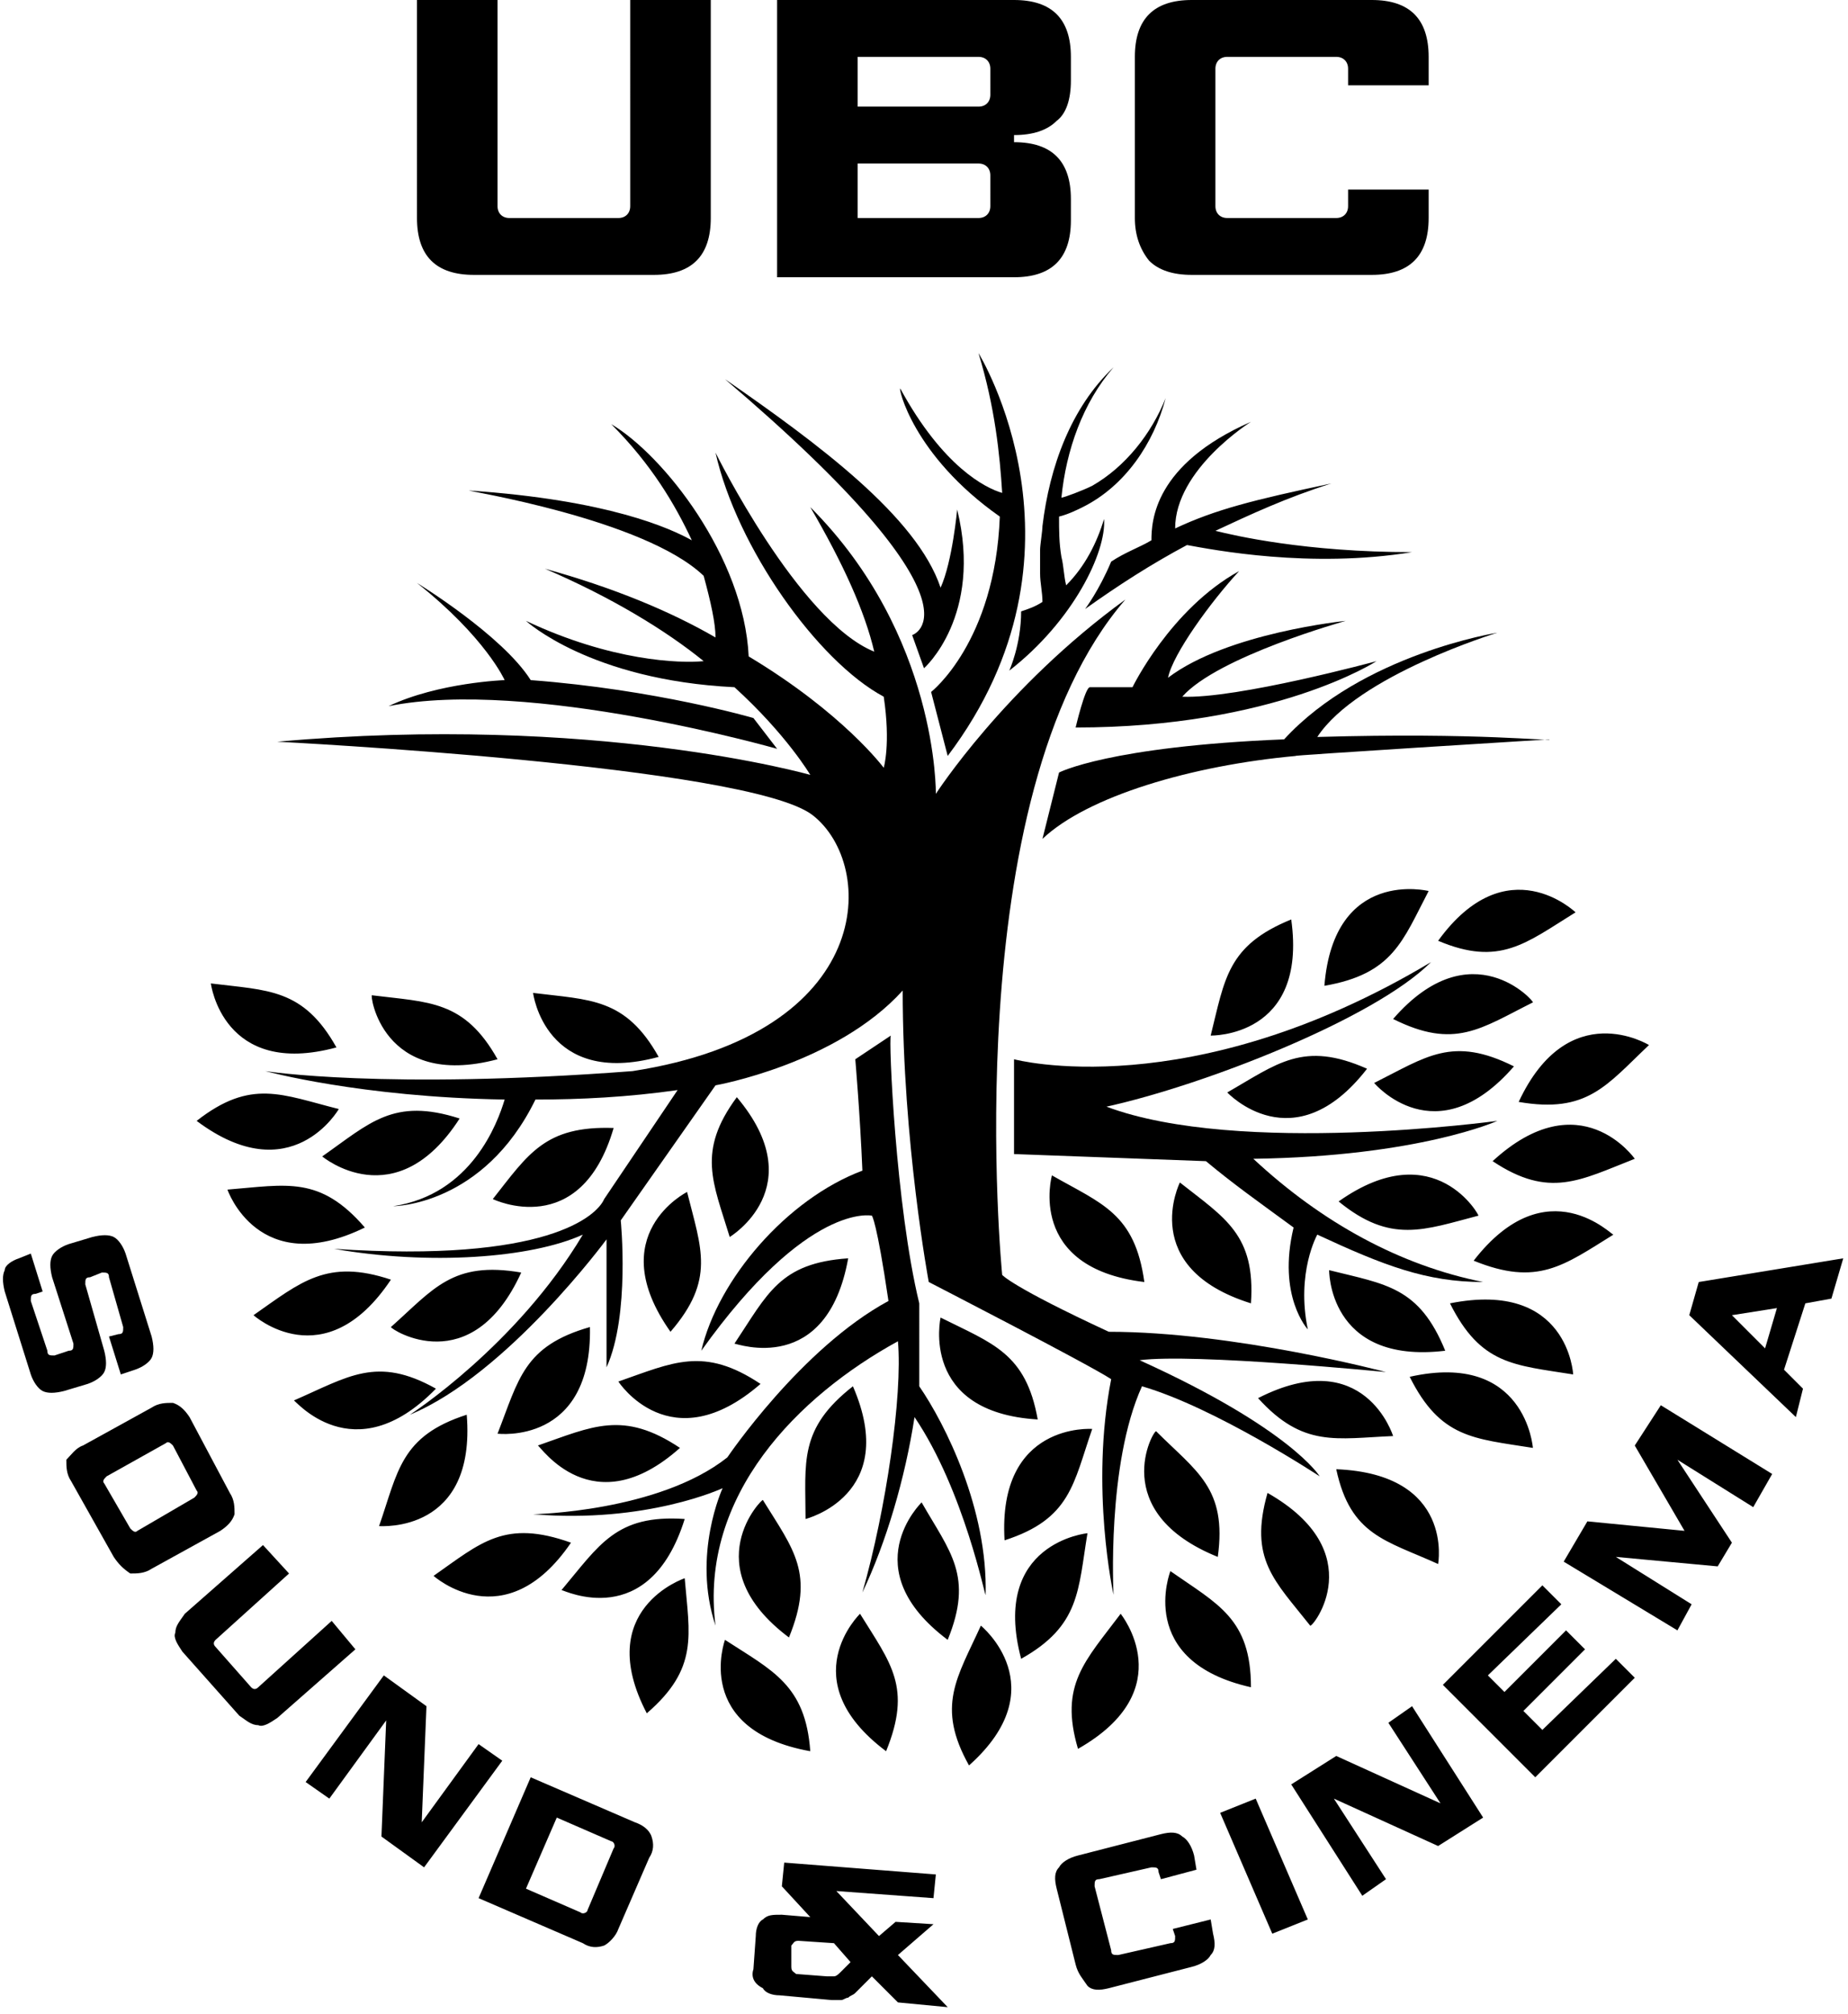 <svg xmlns="http://www.w3.org/2000/svg" viewBox="0 0 78 85" xml:space="preserve"><path d="M30 0v9.2c0 .8-.2 1.4-.6 1.8-.4.4-1 .6-1.8.6H20c-.8 0-1.4-.2-1.8-.6-.4-.4-.6-1-.6-1.8V0H21v8.7c0 .3.2.5.5.5h4.6c.3 0 .5-.2.5-.5V0H30zM45.2 3.4c0 .8-.2 1.4-.6 1.7-.4.4-1 .6-1.8.6V6c.8 0 1.4.2 1.8.6.4.4.6 1 .6 1.8v.9c0 .8-.2 1.4-.6 1.8-.4.4-1 .6-1.8.6h-10V0h10c.8 0 1.4.2 1.8.6.4.4.6 1 .6 1.8v1zm-9 1.1h5.1c.3 0 .5-.2.5-.5V2.9c0-.3-.2-.5-.5-.5h-5.1v2.1zm0 4.7h5.1c.3 0 .5-.2.5-.5V7.4c0-.3-.2-.5-.5-.5h-5.1v2.3zM47.9 9.2V2.4c0-.8.2-1.4.6-1.8s1-.6 1.8-.6h7.6c.8 0 1.4.2 1.8.6s.6 1 .6 1.8v1.2h-3.4v-.7c0-.3-.2-.5-.5-.5h-4.6c-.3 0-.5.2-.5.5v5.8c0 .3.2.5.5.5h4.6c.3 0 .5-.2.5-.5V8h3.4v1.2c0 .8-.2 1.4-.6 1.8-.4.4-1 .6-1.8.6h-7.6c-.8 0-1.4-.2-1.8-.6-.4-.5-.6-1.1-.6-1.8z"/><g><path d="m.8 53.1.5-.2.5 1.6-.3.1c-.2 0-.2.1-.2.3L2 57c0 .2.1.2.3.2l.6-.2c.2 0 .2-.1.2-.3l-.9-2.8c-.1-.4-.1-.7 0-.9.1-.2.4-.4.7-.5l1-.3c.4-.1.7-.1.9 0 .2.1.4.4.5.7l1.1 3.5c.1.4.1.7 0 .9-.1.2-.4.4-.7.5l-.6.2-.5-1.6.4-.1c.2 0 .2-.1.2-.3l-.6-2.1c0-.2-.1-.2-.3-.2l-.5.2c-.2 0-.2.1-.2.3l.8 2.8c.1.4.1.7 0 .9-.1.2-.4.4-.7.5l-1 .3c-.4.1-.7.1-.9 0-.2-.1-.4-.4-.5-.7L.2 54.5c-.1-.4-.1-.7 0-.9 0-.2.3-.4.6-.5zM3.5 61l2.9-1.6c.3-.2.6-.2.9-.2.3.1.5.3.7.6L9.7 63c.2.3.2.6.2.9-.1.3-.3.5-.6.7l-2.9 1.6c-.3.2-.6.2-.9.2-.3-.2-.5-.4-.7-.7L3 62.5c-.2-.3-.2-.6-.2-.9.2-.2.4-.5.7-.6zm1 1.3c-.1.1-.2.2-.1.3l1.1 1.9c.1.1.2.2.3.1l2.4-1.4c.1-.1.2-.2.1-.3l-1-1.9c-.1-.1-.2-.2-.3-.1l-2.5 1.4zM15 69.6l-3.3 2.9c-.3.2-.6.4-.8.3-.3 0-.5-.2-.8-.4l-2.4-2.7c-.2-.3-.4-.6-.3-.8 0-.3.2-.5.4-.8l3.3-2.9 1.1 1.2-3.1 2.8c-.1.1-.1.2 0 .3l1.5 1.7c.1.1.2.1.3 0l3.1-2.8 1 1.2zM12.9 75.2l3.3-4.5L18 72l-.2 4.9 2.4-3.3 1 .7-3.3 4.5-1.8-1.3.2-4.9-2.4 3.3-1-.7zM20.2 80.1l2.2-5.1 4.4 1.9c.3.1.6.3.7.6.1.3.1.6-.1.9l-1.3 3c-.1.3-.4.6-.6.7-.3.1-.6.1-.9-.1l-4.4-1.9zm2-.4 2.3 1c.1.1.3 0 .3-.1l1.1-2.6c.1-.1 0-.3-.1-.3l-2.3-1-1.3 3zM31.8 83.1l.1-1.4c0-.3.1-.6.3-.7.2-.2.4-.2.8-.2l1.2.1-1.2-1.3.1-1 6.4.5-.1 1-4.1-.3 1.8 1.9.7-.6 1.6.1-1.5 1.3 2.1 2.2-2.1-.2-1.1-1.1-.3.3-.4.4c-.1.1-.2.1-.3.2-.1 0-.2.1-.3.1h-.4l-2.2-.2c-.3 0-.6-.1-.7-.3-.4-.2-.5-.5-.4-.8zm1.6-.1c0 .2.1.2.2.3l1.3.1h.3c.1 0 .2-.1.3-.2l.4-.4-.7-.8-1.5-.1c-.2 0-.2.1-.3.2v.9zM45.4 82.9l-.8-3.2c-.1-.4-.1-.7.1-.9.1-.2.4-.4.8-.5l3.5-.9c.4-.1.7-.1.9.1.2.1.4.4.5.8l.1.6-1.5.4-.1-.3c0-.2-.1-.2-.3-.2l-2.2.5c-.2 0-.2.1-.2.3l.7 2.7c0 .2.1.2.3.2l2.2-.5c.2 0 .2-.1.2-.3l-.1-.3 1.6-.4.1.6c.1.4.1.7-.1.9-.1.2-.4.4-.8.5l-3.5.9c-.4.1-.7.1-.9-.1-.2-.3-.4-.5-.5-.9zM53 75.9l2.2 5.1-1.5.6-2.2-5.1 1.5-.6zM57.5 80l-3-4.7 1.9-1.2 4.4 2-2.2-3.4 1-.7 3 4.7-1.9 1.2-4.4-2 2.2 3.4-1 .7zM64.8 75l-3.9-3.9 4.2-4.2.8.8-3.1 3 .7.7 2.6-2.6.8.8-2.6 2.6.8.8 3.1-3 .8.8-4.2 4.2zM68.2 65.7l3.2 2-.6 1.1-4.8-2.9 1-1.7 4.1.4L69 61l1.1-1.7 4.7 2.9-.8 1.4-3.2-2 2.3 3.5-.6 1-4.3-.4zM75.8 59.8l-4.5-4.3.4-1.4 6.1-1-.5 1.7-1.1.2-.9 2.8.8.8-.3 1.2zm-1.3-2.9.5-1.7-1.9.3 1.4 1.4z"/></g><g><path d="M21 44.7c-1.4-2.5-2.9-2.4-5.3-2.7-.1-.1.4 4 5.3 2.7zM27.8 44.6c-1.4-2.5-2.9-2.4-5.3-2.7 0 0 .5 4 5.3 2.7zM14.2 44.2c-1.4-2.5-2.9-2.4-5.3-2.7 0 0 .5 4 5.3 2.7zM14.3 46.8c-2.4-.6-3.7-1.3-6 .5 4 3 6-.5 6-.5zM25.9 47.6c-2.9-.1-3.6 1.1-5.1 3 0 0 3.7 1.8 5.1-3zM18.4 58.6c-2.5-1.4-3.7-.5-6 .5 0-.1 2.5 3.1 6-.5zM22 53.7c-2.9-.5-3.7.7-5.5 2.3 0 .1 3.4 2.3 5.5-2.3zM15.4 51.8c-1.9-2.2-3.3-1.8-5.8-1.6 0 0 1.3 3.8 5.8 1.6zM16.5 54c-2.7-.9-3.8.1-5.8 1.5 0 0 3 2.7 5.8-1.5zM13.6 48.8s3.1 2.6 5.8-1.6c-2.8-.9-3.8.2-5.8 1.6zM24.9 56c-2.8.8-3 2.2-3.9 4.5 0 0 4 .5 3.9-4.5zM28.7 61.1c-2.4-1.6-3.7-.9-6-.1.1 0 2.3 3.4 6 .1zM32.1 58.4c-2.4-1.6-3.7-.9-6-.1 0 0 2.2 3.4 6 .1zM19.7 59.7c-2.8.9-2.9 2.4-3.7 4.7.1 0 4.1.3 3.7-4.7zM28.9 64.1c-2.9-.2-3.6 1.1-5.2 3 .1 0 3.7 1.8 5.2-3zM18.3 66.5s3 2.7 5.8-1.4c-2.8-1-3.8 0-5.8 1.4zM33.3 69.1c1.1-2.7.2-3.7-1.1-5.8 0-.1-2.9 2.8 1.1 5.8zM30.6 69.2s-1.4 3.8 3.6 4.7c-.2-2.8-1.6-3.4-3.6-4.7zM27.3 72.3c2.2-1.9 1.8-3.3 1.6-5.7 0 0-3.9 1.3-1.6 5.7zM38.9 63.4S36 66.2 40 69.2c1.1-2.7.1-3.7-1.1-5.8zM41.4 68.6c-1 2.2-1.9 3.4-.5 5.9 3.7-3.3.5-5.9.5-5.9zM37.4 73.9c1.1-2.7.2-3.7-1.1-5.8 0 0-2.9 2.8 1.1 5.8zM34 64.1s4-1 2-5.6c-2.3 1.8-2 3.2-2 5.6zM35.8 53.1c-2.9.2-3.4 1.5-4.8 3.6.1 0 3.9 1.4 4.8-3.6zM31.1 46.3c-1.7 2.3-1 3.6-.3 5.9 0 0 3.5-2.1.3-5.9zM28.3 56.2c1.9-2.2 1.3-3.5.7-5.9 0 0-3.6 1.8-.7 5.9zM43.8 59.9c-.5-2.8-1.9-3.2-4.1-4.3 0 0-.9 4 4.1 4.3zM53.5 63c-.8 2.8.3 3.7 1.8 5.6.1.1 2.6-3.1-1.8-5.6zM56.4 62c.6 2.8 2.1 3 4.3 4 0 0 .7-3.8-4.3-4zM58.8 60.6s-1.2-3.9-5.7-1.6c1.9 2.1 3.3 1.7 5.7 1.6zM59.5 58.1c1.3 2.6 2.7 2.6 5.2 3 0 0-.3-4.1-5.2-3zM61.2 55c1.3 2.6 2.7 2.6 5.2 3 0 0-.2-4-5.2-3zM56.5 50.7c2.2 1.8 3.6 1.2 5.9.6.1.1-1.8-3.5-5.9-.6zM63 49c2.4 1.6 3.7.8 6-.1 0 0-2.3-3.3-6 .1zM62.2 53.2c2.7 1.1 3.8.2 5.9-1.1 0 .1-2.8-2.9-5.9 1.1zM66.5 38.5s-2.9-2.8-5.8 1.2c2.6 1.1 3.7.1 5.8-1.2zM64.1 46.5c2.9.5 3.7-.7 5.5-2.4 0 0-3.4-2.1-5.5 2.4zM60.3 37.6s-4-1-4.4 4c2.9-.5 3.3-1.9 4.4-4zM58.8 43c2.6 1.3 3.7.4 5.9-.7.1 0-2.6-3.1-5.9.7zM63.9 45c-2.6-1.3-3.7-.4-5.9.7 0 0 2.6 3.1 5.9-.7zM57.7 45.1c-2.7-1.2-3.8-.2-5.9 1 0 0 2.8 3 5.9-1zM44.4 49.6s-1.1 3.9 3.9 4.5c-.4-2.9-1.8-3.3-3.9-4.5zM52.8 55c.2-2.9-1.1-3.6-3-5.1 0 0-1.8 3.6 3 5.1zM61 57c-1.1-2.7-2.5-2.8-4.9-3.4 0-.1-.1 4 4.9 3.4zM54.5 38.8c-2.7 1.1-2.8 2.5-3.4 4.9 0 0 4.1.1 3.4-4.9zM43.1 70c2.5-1.4 2.4-2.9 2.8-5.3 0 0-4.1.4-2.8 5.3zM42.4 65c2.8-.9 2.9-2.4 3.7-4.7 0 0-4-.3-3.7 4.7zM45.5 73.8c4.4-2.5 1.8-5.7 1.8-5.7-1.5 2-2.6 3-1.8 5.7zM51.4 65.7c.4-2.9-.9-3.6-2.6-5.3-.1-.1-2.1 3.4 2.6 5.3zM49.4 66.3s-1.5 3.8 3.4 4.9c0-2.9-1.4-3.5-3.4-4.9z"/><g><path d="M38.8 55c-1-4.1-1.3-11.2-1.2-11.3l-1.5 1s.2 2.3.3 4.7c-3.2 1.2-6.1 4.6-6.8 7.6 4.5-6.3 7.2-5.7 7.2-5.7s.2.2.7 3.6c-3.7 2-6.8 6.6-6.8 6.6-2.9 2.3-8.2 2.4-8.2 2.4 4.8.4 8-1.1 8-1.1s-1.3 2.8-.3 5.8c-.7-5.5 3.5-9.7 7.7-12 .2 2.3-.5 7.1-1.5 10.6 1-2.1 1.8-4.8 2.2-7.4 2.1 3.1 3 7.7 3 7.5.1-3.6-1.7-7.2-2.8-8.8V55zM46.7 46.7c4.1-.9 11.3-3.7 13.7-6.1-10.2 6.1-17.6 4.1-17.6 4.1v4l8.1.3c1.2 1 2.2 1.7 3.7 2.8-.7 2.9.6 4.3.6 4.3-.5-2.4.4-4 .4-4 2.8 1.3 4.6 2 7 2-3.5-.7-6.8-2.5-9.7-5.2 7-.1 10.3-1.6 10.3-1.6s-10.9 1.5-16.5-.6zM55.6 31.1c1.7-2.6 7.6-4.4 7.6-4.4s-5.7.9-9 4.5c-7.4.3-9.5 1.4-9.5 1.4l-.7 2.8c1.9-1.8 6.3-3.1 10.7-3.5-.6 0 10.7-.7 10.7-.7.1.1-2.9-.3-9.8-.1z"/><path d="M47.8 29H46c-.2 0-.6 1.7-.6 1.7 8.4 0 12.7-2.8 12.7-2.8s-5.9 1.6-8.2 1.5c1.5-1.7 6.9-3.2 6.9-3.2s-5 .5-7.5 2.4c.2-1 1.8-3.2 3-4.5-2.9 1.6-4.5 4.9-4.5 4.9zM32.8 31.6l-1-1.3s-4.1-1.2-9.4-1.6c-1.2-1.9-4.8-4.1-4.8-4.1 2.9 2.3 3.7 4.1 3.7 4.1s-2.8.1-4.9 1.1c5.9-1.2 16.4 1.8 16.4 1.8zM42.2 21.8c-.2 5.3-2.9 7.4-2.9 7.4l.7 2.7c6.5-8.6 1.3-17 1.3-17 .7 2.3.9 4.3 1 5.9-.7-.2-2.5-1.1-4.3-4.4-.1-.1.5 2.8 4.2 5.4z"/><path d="M58.5 57.9s-6.4-1.7-11.7-1.7c-4.1-1.9-4.5-2.4-4.5-2.4s-2-20.2 5.2-28.5c-5.1 3.7-8 8.2-8 8.2s.1-6.7-5.3-12.1c1.4 2.4 2.3 4.4 2.7 6.1-3.2-1.3-6.7-8.4-6.7-8.4.9 4 4.3 8.8 7.1 10.3.3 2 0 3 0 3s-1.7-2.3-5.7-4.7c-.2-4.2-3.6-8.5-5.8-9.8 1.7 1.7 2.7 3.4 3.4 4.9-.9-.5-3.5-1.7-9.4-2.1-.2 0 7.4 1.2 9.9 3.6.3 1.1.5 2 .5 2.6-1.9-1.1-4.3-2.1-7.2-2.9 2.8 1.2 5.1 2.6 6.7 3.9-1 .1-3.9 0-7.5-1.7 0 0 2.7 2.5 8.8 2.8 2.2 2 3.2 3.7 3.2 3.7s-9.1-2.6-22.5-1.4c0 0 19.9 1 22.6 3.1 2.7 2.1 2.7 9.2-7.6 10.8-10.5.8-15.5 0-15.5 0s4 1.1 10.1 1.2c-.3 1-1.4 4-4.7 4.5 0 0 3.8 0 6-4.5 1.9 0 3.9-.1 6-.4l-3.1 4.6c-.3.7-2.4 2.7-11.4 2.1 4 .7 8.3.4 10.5-.6-2.8 4.7-7.3 7.6-7.3 7.6 4.1-1.7 8.3-7.4 8.3-7.4v5.4c1-2.2.6-6.2.6-6.2l4-5.7s5.1-.9 7.9-4c0 6.4 1.1 12.3 1.1 12.3s6.8 3.5 7.7 4.1c-.9 4.6.1 9.1.1 9.1s-.3-5.5 1.2-8.8c3.1.9 7.5 3.8 7.5 3.8s-1.2-2-7.6-4.9c2.3-.3 10.4.5 10.4.5z"/><path d="m38.5 26.8.5 1.4s2.5-2.2 1.4-6.7c0 0-.2 2.2-.7 3.3-1-3-5.2-6.1-9.1-8.8 11.4 9.7 7.9 10.8 7.9 10.8zM42.6 28.3c2.7-2.1 4.1-5 4-6.4-.3 1-.8 2-1.6 2.8-.1-.4-.1-.8-.2-1.2-.1-.6-.1-1.1-.1-1.7.4-.1.8-.3 1-.4 1.8-.9 3-2.7 3.5-4.6-.6 1.5-1.7 2.9-3.1 3.7-.4.2-1.2.5-1.3.5.2-2 .9-4 2.2-5.5-1.8 1.7-2.7 4.2-3 6.7 0 .2-.1.8-.1 1v1c0 .4.1.8.1 1.2-.3.2-.6.3-.9.4 0 1.4-.5 2.5-.5 2.5zM48.6 22.8c-.5.3-1.1.5-1.7.9-.5 1.2-1.1 2-1.1 2 1.4-1 2.8-1.9 4.3-2.7 1.1.2 5.2 1 9.5.3-4.5 0-7.5-.7-8.3-.9 1.5-.7 3-1.4 4.9-2-3.3.7-4.9 1.1-6.6 1.9 0-2.5 3.2-4.5 3.2-4.5-4.1 1.8-4.2 4.2-4.2 5z"/></g></g></svg>